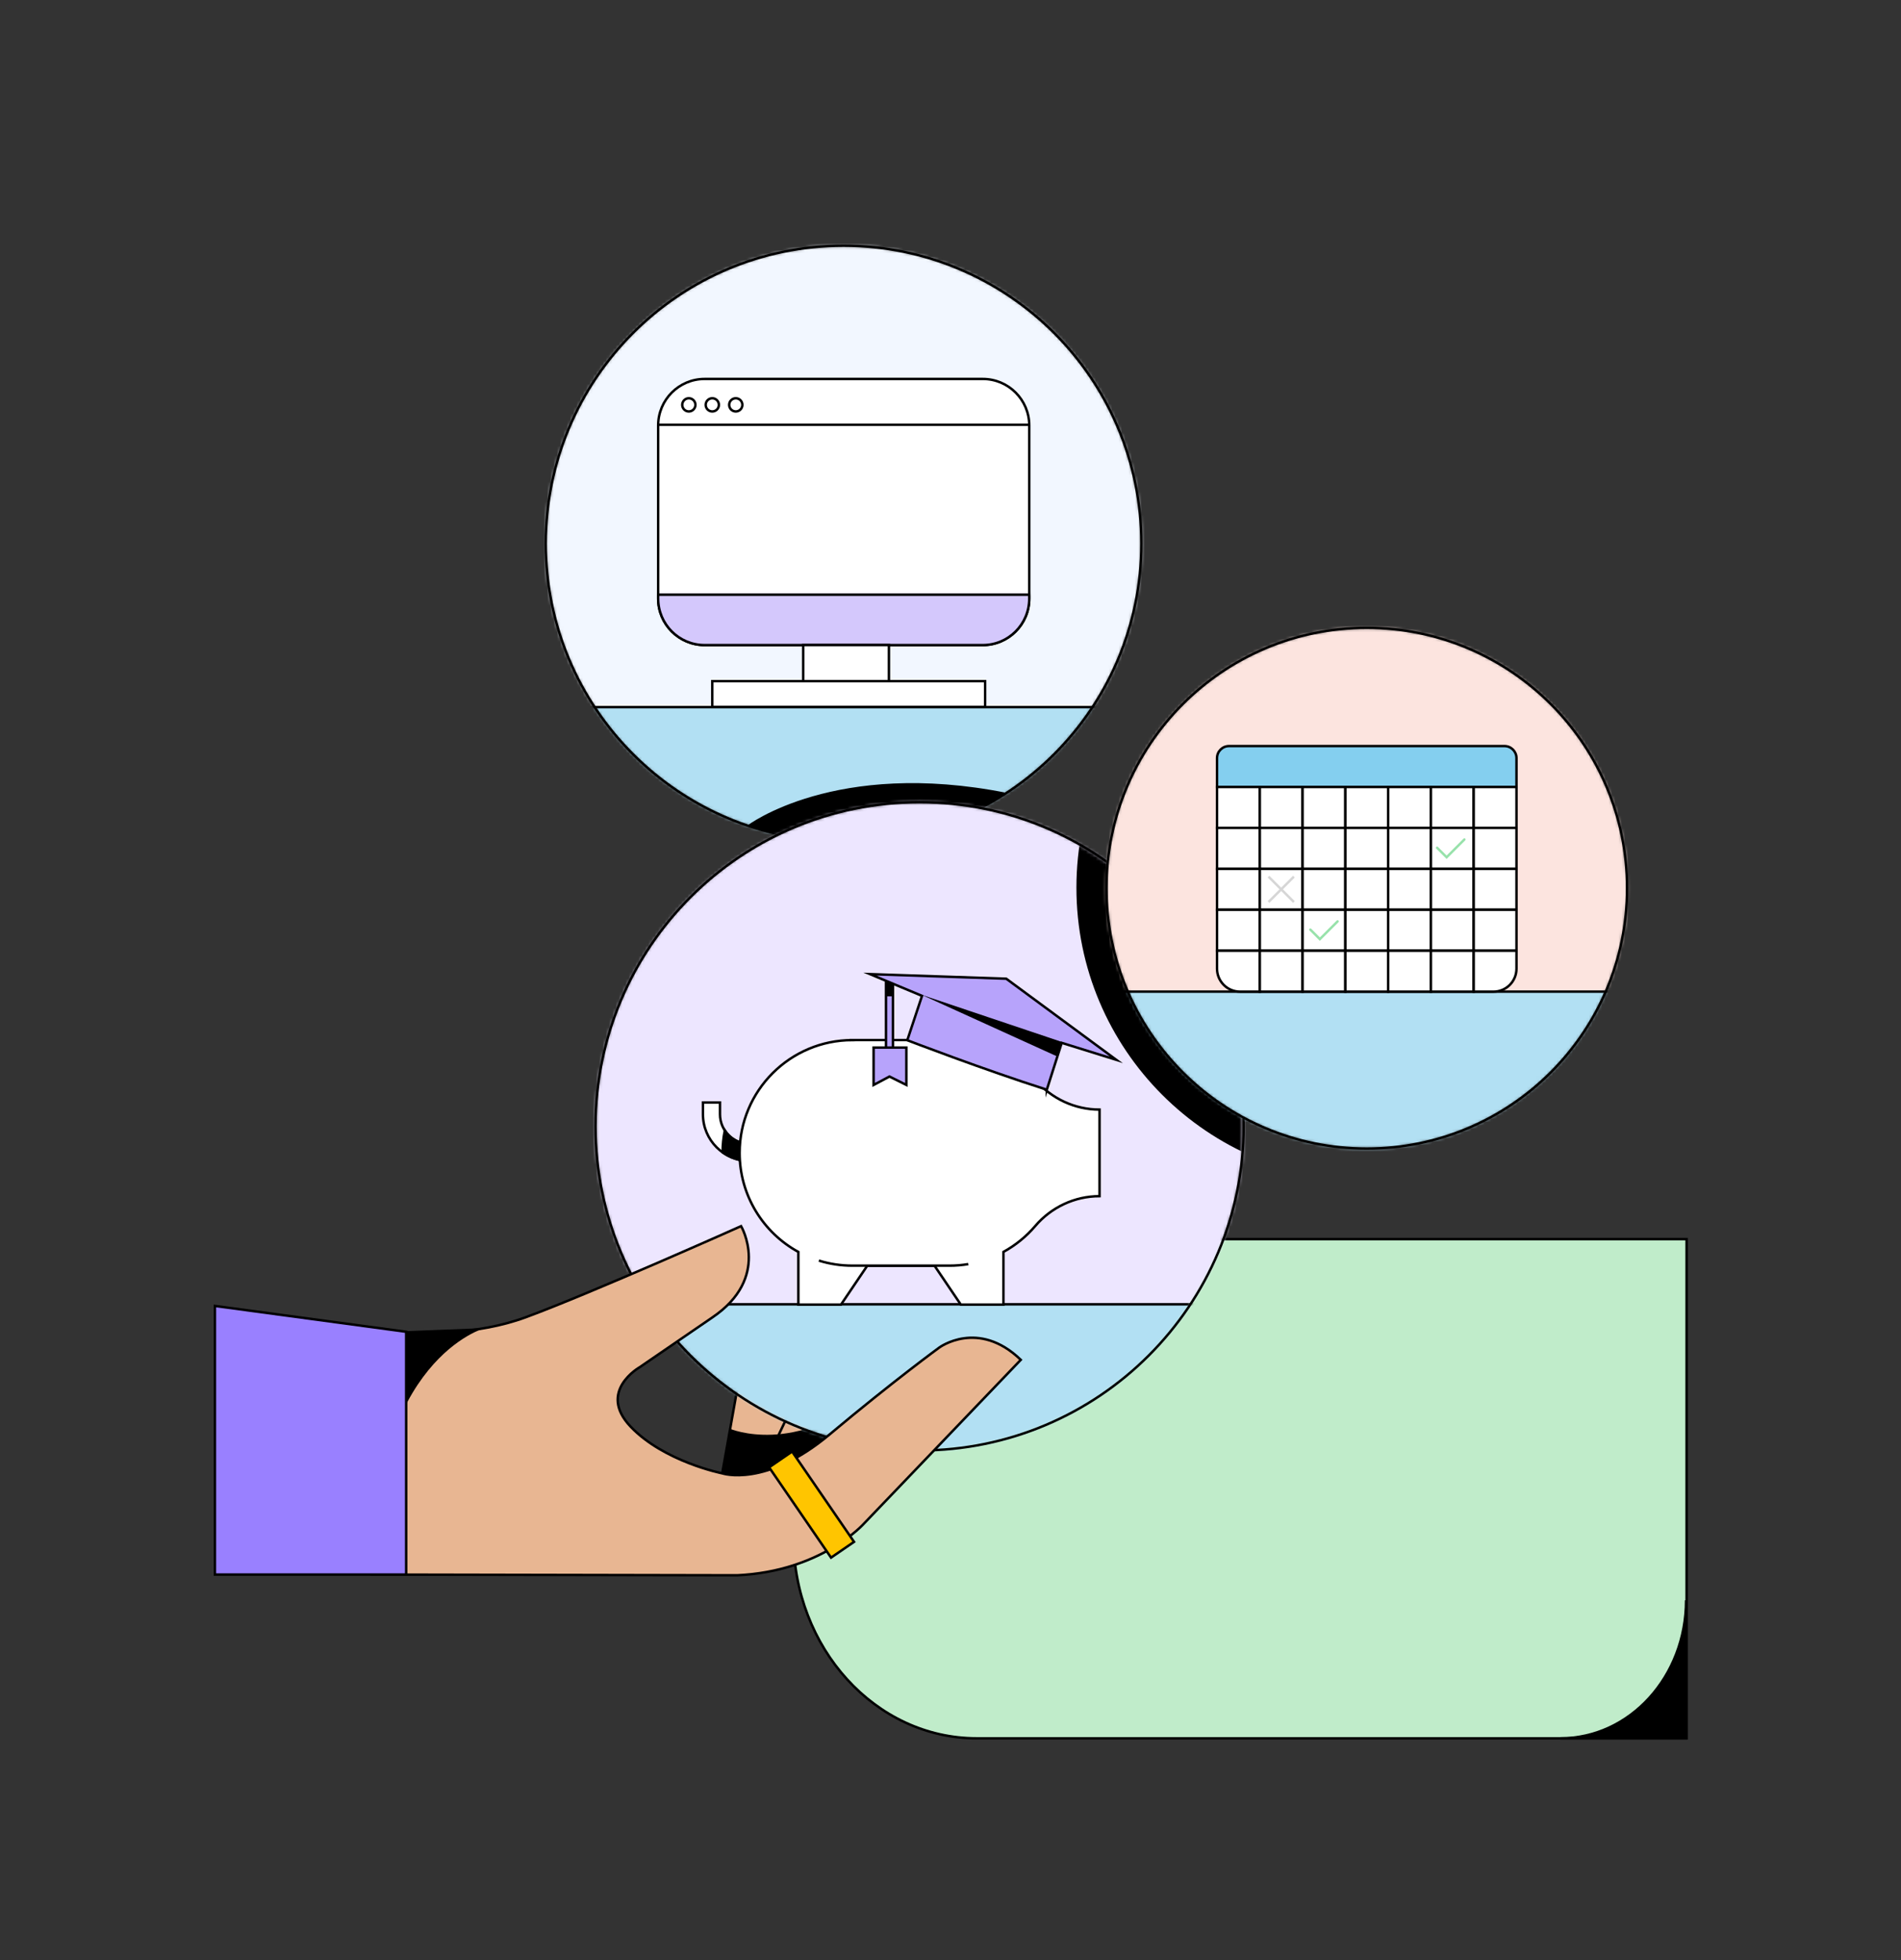 <?xml version="1.0" encoding="UTF-8"?> <svg xmlns="http://www.w3.org/2000/svg" width="582" height="600" viewBox="0 0 582 600" fill="none"><rect x="0" y="0" width="582" height="600" fill="#333333" stroke="none"/><mask id="mask0_1402_72718" style="mask-type:alpha" maskUnits="userSpaceOnUse" x="167" y="75" width="183" height="183"><path d="M258.26 257.55C308.612 257.55 349.43 216.732 349.43 166.38C349.43 116.028 308.612 75.21 258.26 75.21C207.908 75.21 167.09 116.028 167.09 166.38C167.09 216.732 207.908 257.55 258.26 257.55Z" fill="black"></path></mask><g mask="url(#mask0_1402_72718)"><path d="M364.58 239.61H5.98V63.58H442.62L366.82 243.94" fill="#F2F7FF"></path><path d="M364.58 239.61H5.98V63.58H442.62L366.82 243.94" stroke="black" stroke-width="0.75" stroke-miterlimit="10"></path><path d="M364.58 216.44H5.98V281.85H442.62L366.82 214.83" fill="#B2E0F3"></path><path d="M364.58 216.44H5.98V281.85H442.62L366.82 214.83" stroke="black" stroke-width="0.75" stroke-miterlimit="10"></path></g><path d="M258.26 257.55C308.612 257.55 349.43 216.732 349.43 166.38C349.43 116.028 308.612 75.21 258.26 75.21C207.908 75.21 167.09 116.028 167.09 166.38C167.09 216.732 207.908 257.55 258.26 257.55Z" stroke="black" stroke-width="0.75" stroke-miterlimit="10"></path><path d="M300.88 115.99H215.73C207.871 115.99 201.5 122.361 201.5 130.22V183.22C201.5 191.079 207.871 197.45 215.73 197.45H300.88C308.739 197.45 315.11 191.079 315.11 183.22V130.22C315.11 122.361 308.739 115.99 300.88 115.99Z" fill="white" stroke="black" stroke-width="0.75" stroke-miterlimit="10"></path><mask id="mask1_1402_72718" style="mask-type:alpha" maskUnits="userSpaceOnUse" x="185" y="181" width="155" height="67"><path d="M339.051 181.8H185.391V247.28H339.051V181.8Z" fill="black"></path></mask><g mask="url(#mask1_1402_72718)"><path d="M300.88 115.99H215.73C207.871 115.99 201.5 122.361 201.5 130.22V183.22C201.5 191.079 207.871 197.45 215.73 197.45H300.88C308.739 197.45 315.11 191.079 315.11 183.22V130.22C315.11 122.361 308.739 115.99 300.88 115.99Z" fill="#D4C8FC" stroke="black" stroke-width="0.75" stroke-miterlimit="10"></path></g><path d="M201.5 182.03H315.11" stroke="black" stroke-width="0.75" stroke-miterlimit="10"></path><path d="M272.15 197.44H245.9V215.27H272.15V197.44Z" fill="white" stroke="black" stroke-width="0.75" stroke-miterlimit="10"></path><path d="M301.6 208.49H218.07V216.37H301.6V208.49Z" fill="white" stroke="black" stroke-width="0.75" stroke-miterlimit="10"></path><path d="M210.889 125.94C212.005 125.94 212.909 125.036 212.909 123.92C212.909 122.805 212.005 121.9 210.889 121.9C209.774 121.9 208.869 122.805 208.869 123.92C208.869 125.036 209.774 125.94 210.889 125.94Z" fill="white" stroke="black" stroke-width="0.75" stroke-miterlimit="10"></path><path d="M218.071 125.94C219.186 125.94 220.091 125.036 220.091 123.92C220.091 122.805 219.186 121.9 218.071 121.9C216.955 121.9 216.051 122.805 216.051 123.92C216.051 125.036 216.955 125.94 218.071 125.94Z" fill="white" stroke="black" stroke-width="0.75" stroke-miterlimit="10"></path><path d="M225.26 125.94C226.376 125.94 227.28 125.036 227.28 123.92C227.28 122.805 226.376 121.9 225.26 121.9C224.145 121.9 223.24 122.805 223.24 123.92C223.24 125.036 224.145 125.94 225.26 125.94Z" fill="white" stroke="black" stroke-width="0.75" stroke-miterlimit="10"></path><path d="M201.5 130.02H314.94" stroke="black" stroke-width="0.75" stroke-miterlimit="10"></path><path d="M228.891 252.63C228.891 252.63 255.701 232.21 308.251 242.69C308.251 242.69 269.191 268.08 228.891 252.63Z" fill="black"></path><path d="M242.92 470.44C242.92 504.48 268.03 532.07 299.01 532.07H516.36V379.28H242.92V470.44Z" fill="#C0ECCA" stroke="black" stroke-width="0.75" stroke-miterlimit="10"></path><path d="M516.2 489.82V532.07H477.75C498.99 532.07 516.2 513.15 516.2 489.82Z" fill="black" stroke="black" stroke-width="0.75" stroke-miterlimit="10"></path><path d="M266.189 429.03L274.479 399.9C274.479 399.9 260.439 396.16 249.999 414.91L232.939 450.61L266.189 429.04V429.03Z" fill="#E8B692"></path><path d="M246.659 421.88L244.859 406.51C244.859 406.51 229.529 408.58 226.099 423.01L221.109 450.96C221.109 450.96 251.369 443.74 246.669 421.88H246.659Z" fill="#E8B692"></path><path d="M249.18 442.76C234.23 454.31 221.1 450.96 221.1 450.96L223.53 437.34C223.53 437.34 243.54 445.9 267.04 426L266.18 429.03C266.18 429.03 254 439.03 249.18 442.76Z" fill="black"></path><path d="M246.659 421.88L244.859 406.51C244.859 406.51 229.529 408.58 226.099 423.01L221.109 450.96" stroke="black" stroke-width="0.75" stroke-miterlimit="10"></path><path d="M232.939 450.6L249.999 414.9C260.439 396.15 274.479 399.89 274.479 399.89L266.189 429.02" stroke="black" stroke-width="0.75" stroke-miterlimit="10"></path><mask id="mask2_1402_72718" style="mask-type:alpha" maskUnits="userSpaceOnUse" x="182" y="245" width="199" height="199"><path d="M281.53 443.97C336.322 443.97 380.74 399.552 380.74 344.76C380.74 289.968 336.322 245.55 281.53 245.55C226.738 245.55 182.32 289.968 182.32 344.76C182.32 399.552 226.738 443.97 281.53 443.97Z" fill="black"></path></mask><g mask="url(#mask2_1402_72718)"><path d="M397.23 424.45H7.02V232.9H482.15L399.67 429.15" fill="#EDE6FF"></path><path d="M397.23 424.45H7.02V232.9H482.15L399.67 429.15" stroke="black" stroke-width="0.75" stroke-miterlimit="10"></path><path d="M397.24 399.23H7.02V470.4H482.16L399.67 397.48" fill="#B2E0F3"></path><path d="M397.24 399.23H7.02V470.4H482.16L399.67 397.48" stroke="black" stroke-width="0.75" stroke-miterlimit="10"></path></g><path d="M281.53 443.97C336.322 443.97 380.74 399.552 380.74 344.76C380.74 289.968 336.322 245.55 281.53 245.55C226.738 245.55 182.32 289.968 182.32 344.76C182.32 399.552 226.738 443.97 281.53 443.97Z" stroke="black" stroke-width="0.75" stroke-miterlimit="10"></path><path d="M229.481 355.359H233.881V350.139H229.481C224.491 350.139 220.431 346.079 220.431 341.089V337.459H215.211V341.089C215.211 348.959 221.611 355.359 229.481 355.359Z" fill="white" stroke="black" stroke-width="0.75" stroke-miterlimit="10"></path><path d="M221.221 352.72C221.231 350.43 221.461 348.19 221.901 346.02C223.521 348.5 226.311 350.14 229.481 350.14H233.881V355.36H229.481C226.401 355.36 223.551 354.38 221.221 352.72Z" fill="black" stroke="black" stroke-width="0.75" stroke-miterlimit="10"></path><path d="M260.961 318.35H290.651C301.171 318.35 310.591 323.06 316.931 330.48C321.861 336.26 329.041 339.63 336.631 339.63V366.13C329.041 366.13 321.861 369.5 316.931 375.28C314.211 378.47 310.911 381.16 307.211 383.19V399.31H294.151L286.111 387.42H265.521L257.481 399.31H244.421V383.2C233.711 377.34 226.441 365.96 226.441 352.89C226.441 333.82 241.901 318.36 260.971 318.36L260.961 318.35Z" fill="white" stroke="black" stroke-width="0.75" stroke-miterlimit="10"></path><path d="M296.451 386.92C294.571 387.24 292.631 387.4 290.661 387.4H260.971C257.391 387.4 253.951 386.86 250.701 385.85" fill="white"></path><path d="M296.451 386.92C294.571 387.24 292.631 387.4 290.661 387.4H260.971C257.391 387.4 253.951 386.86 250.701 385.85" stroke="black" stroke-width="0.75" stroke-miterlimit="10"></path><path d="M271.249 322.52H273.379V300.78H271.249V322.52Z" fill="#B7A3FB" stroke="black" stroke-width="0.75" stroke-miterlimit="10"></path><path d="M271.261 304.959H273.391V300.769H271.261V304.959Z" fill="black"></path><path d="M267.459 320.64H277.489V332.09L272.319 329.51L267.459 332.09V320.64Z" fill="#B7A3FB" stroke="black" stroke-width="0.75" stroke-miterlimit="10"></path><path d="M320.48 333.55L325.05 319.2L341.76 324.4L308.07 299.57L266.34 298.16L282.28 304.82L277.77 318.4C277.77 318.4 301.3 327.44 320.48 333.54V333.55Z" fill="#B7A3FB" stroke="black" stroke-width="0.75" stroke-miterlimit="10"></path><path d="M324.94 318.87L282.16 304.5L323.52 323.3L324.94 318.87Z" fill="black"></path><path d="M113.85 407.87L129.77 407.77C129.77 407.77 145.58 408.86 160.97 403.19C181.06 395.79 226.89 375.3 226.89 375.3C226.89 375.3 236.14 391.05 218.06 403.27L195.83 418.49C195.83 418.49 182.79 425.86 193.04 436.65C203.3 447.44 221.11 450.97 221.11 450.97C221.11 450.97 234.36 455.49 254.01 439.04C273.66 422.59 287.57 412.46 287.57 412.46C287.57 412.46 299.49 403.65 312.52 416.22L264.56 466.29C264.56 466.29 251.65 480.97 225.69 482.17L113.85 481.95V407.87Z" fill="#E8B692"></path><path d="M113.85 407.87L129.77 407.77C129.77 407.77 145.58 408.86 160.97 403.19C181.06 395.79 226.89 375.3 226.89 375.3C226.89 375.3 236.14 391.05 218.06 403.27L195.83 418.49C195.83 418.49 182.79 425.86 193.04 436.65C203.3 447.44 221.11 450.97 221.11 450.97C221.11 450.97 234.36 455.49 254.01 439.04C273.66 422.59 287.57 412.46 287.57 412.46C287.57 412.46 299.49 403.65 312.52 416.22L264.56 466.29C264.56 466.29 251.65 480.97 225.69 482.17L113.85 481.95V407.87Z" stroke="black" stroke-width="0.75" stroke-miterlimit="10"></path><path d="M148.389 406.51C148.389 406.51 113.799 415.9 113.859 481.94V407.86L148.389 406.5V406.51Z" fill="black"></path><mask id="mask3_1402_72718" style="mask-type:alpha" maskUnits="userSpaceOnUse" x="181" y="245" width="200" height="199"><path d="M281.159 443.97C335.951 443.97 380.369 399.552 380.369 344.76C380.369 289.968 335.951 245.55 281.159 245.55C226.367 245.55 181.949 289.968 181.949 344.76C181.949 399.552 226.367 443.97 281.159 443.97Z" fill="black"></path></mask><g mask="url(#mask3_1402_72718)"><path d="M419.229 361.38C468.758 361.38 508.909 321.228 508.909 271.7C508.909 222.171 468.758 182.02 419.229 182.02C369.7 182.02 329.549 222.171 329.549 271.7C329.549 321.228 369.7 361.38 419.229 361.38Z" fill="black"></path></g><mask id="mask4_1402_72718" style="mask-type:alpha" maskUnits="userSpaceOnUse" x="338" y="192" width="161" height="160"><path d="M418.44 351.56C462.452 351.56 498.13 315.881 498.13 271.87C498.13 227.858 462.452 192.18 418.44 192.18C374.428 192.18 338.75 227.858 338.75 271.87C338.75 315.881 374.428 351.56 418.44 351.56Z" fill="black"></path></mask><g mask="url(#mask4_1402_72718)"><path d="M511.359 335.87H197.949V182.02H579.569L513.319 339.65" fill="#FCE4DF"></path><path d="M511.359 335.87H197.949V182.02H579.569L513.319 339.65" stroke="black" stroke-width="0.75" stroke-miterlimit="10"></path><path d="M511.369 303.52H197.949V360.69H579.579L513.329 302.12" fill="#B2E0F3"></path><path d="M511.369 303.52H197.949V360.69H579.579L513.329 302.12" stroke="black" stroke-width="0.75" stroke-miterlimit="10"></path></g><path d="M418.44 351.56C462.452 351.56 498.13 315.881 498.13 271.87C498.13 227.858 462.452 192.18 418.44 192.18C374.428 192.18 338.75 227.858 338.75 271.87C338.75 315.881 374.428 351.56 418.44 351.56Z" stroke="black" stroke-width="0.75" stroke-miterlimit="10"></path><path d="M451.18 228.36H376.28C374.25 228.36 372.6 230.01 372.6 232.04V240.89H464.28V232.04C464.28 230.01 462.63 228.36 460.6 228.36H451.18Z" fill="#84CFEF" stroke="black" stroke-width="0.75" stroke-miterlimit="10"></path><path d="M385.7 240.89H372.6V253.42H385.7V240.89Z" fill="white" stroke="black" stroke-width="0.75" stroke-miterlimit="10"></path><path d="M398.799 240.89H385.699V253.42H398.799V240.89Z" fill="white" stroke="black" stroke-width="0.75" stroke-miterlimit="10"></path><path d="M411.889 240.89H398.789V253.42H411.889V240.89Z" fill="white" stroke="black" stroke-width="0.75" stroke-miterlimit="10"></path><path d="M424.989 240.89H411.889V253.42H424.989V240.89Z" fill="white" stroke="black" stroke-width="0.75" stroke-miterlimit="10"></path><path d="M438.09 240.89H424.99V253.42H438.09V240.89Z" fill="white" stroke="black" stroke-width="0.75" stroke-miterlimit="10"></path><path d="M451.18 240.89H438.08V253.42H451.18V240.89Z" fill="white" stroke="black" stroke-width="0.75" stroke-miterlimit="10"></path><path d="M464.28 240.89H451.18V253.42H464.28V240.89Z" fill="white" stroke="black" stroke-width="0.75" stroke-miterlimit="10"></path><path d="M385.7 253.41H372.6V265.94H385.7V253.41Z" fill="white" stroke="black" stroke-width="0.75" stroke-miterlimit="10"></path><path d="M398.799 253.41H385.699V265.94H398.799V253.41Z" fill="white" stroke="black" stroke-width="0.75" stroke-miterlimit="10"></path><path d="M411.889 253.41H398.789V265.94H411.889V253.41Z" fill="white" stroke="black" stroke-width="0.75" stroke-miterlimit="10"></path><path d="M424.989 253.41H411.889V265.94H424.989V253.41Z" fill="white" stroke="black" stroke-width="0.75" stroke-miterlimit="10"></path><path d="M438.09 253.41H424.99V265.94H438.09V253.41Z" fill="white" stroke="black" stroke-width="0.75" stroke-miterlimit="10"></path><path d="M451.18 253.41H438.08V265.94H451.18V253.41Z" fill="white" stroke="black" stroke-width="0.75" stroke-miterlimit="10"></path><path d="M464.28 253.41H451.18V265.94H464.28V253.41Z" fill="white" stroke="black" stroke-width="0.75" stroke-miterlimit="10"></path><path d="M385.7 265.94H372.6V278.47H385.7V265.94Z" fill="white" stroke="black" stroke-width="0.75" stroke-miterlimit="10"></path><path d="M398.799 265.94H385.699V278.47H398.799V265.94Z" fill="white" stroke="black" stroke-width="0.75" stroke-miterlimit="10"></path><path d="M411.889 265.94H398.789V278.47H411.889V265.94Z" fill="white" stroke="black" stroke-width="0.75" stroke-miterlimit="10"></path><path d="M424.989 265.94H411.889V278.47H424.989V265.94Z" fill="white" stroke="black" stroke-width="0.75" stroke-miterlimit="10"></path><path d="M438.09 265.94H424.99V278.47H438.09V265.94Z" fill="white" stroke="black" stroke-width="0.75" stroke-miterlimit="10"></path><path d="M451.18 265.94H438.08V278.47H451.18V265.94Z" fill="white" stroke="black" stroke-width="0.75" stroke-miterlimit="10"></path><path d="M464.28 265.94H451.18V278.47H464.28V265.94Z" fill="white" stroke="black" stroke-width="0.75" stroke-miterlimit="10"></path><path d="M385.7 278.47H372.6V291H385.7V278.47Z" fill="white" stroke="black" stroke-width="0.75" stroke-miterlimit="10"></path><path d="M398.799 278.47H385.699V291H398.799V278.47Z" fill="white" stroke="black" stroke-width="0.75" stroke-miterlimit="10"></path><path d="M411.889 278.47H398.789V291H411.889V278.47Z" fill="white" stroke="black" stroke-width="0.75" stroke-miterlimit="10"></path><path d="M424.989 278.47H411.889V291H424.989V278.47Z" fill="white" stroke="black" stroke-width="0.75" stroke-miterlimit="10"></path><path d="M438.09 278.47H424.99V291H438.09V278.47Z" fill="white" stroke="black" stroke-width="0.75" stroke-miterlimit="10"></path><path d="M451.18 278.47H438.08V291H451.18V278.47Z" fill="white" stroke="black" stroke-width="0.75" stroke-miterlimit="10"></path><path d="M464.28 278.47H451.18V291H464.28V278.47Z" fill="white" stroke="black" stroke-width="0.75" stroke-miterlimit="10"></path><path d="M372.6 291H385.7V303.53H379.63C375.75 303.53 372.6 300.38 372.6 296.5V291Z" fill="white" stroke="black" stroke-width="0.75" stroke-miterlimit="10"></path><path d="M398.799 291H385.699V303.53H398.799V291Z" fill="white" stroke="black" stroke-width="0.75" stroke-miterlimit="10"></path><path d="M411.889 291H398.789V303.53H411.889V291Z" fill="white" stroke="black" stroke-width="0.75" stroke-miterlimit="10"></path><path d="M424.989 291H411.889V303.53H424.989V291Z" fill="white" stroke="black" stroke-width="0.75" stroke-miterlimit="10"></path><path d="M438.09 291H424.99V303.53H438.09V291Z" fill="white" stroke="black" stroke-width="0.75" stroke-miterlimit="10"></path><path d="M451.18 291H438.08V303.53H451.18V291Z" fill="white" stroke="black" stroke-width="0.75" stroke-miterlimit="10"></path><path d="M451.18 291H464.28V296.5C464.28 300.38 461.13 303.53 457.25 303.53H451.18V291Z" fill="white" stroke="black" stroke-width="0.75" stroke-miterlimit="10"></path><path d="M401.17 284.54L404.08 287.45L409.51 282.02" fill="white"></path><path d="M401.17 284.54L404.08 287.45L409.51 282.02" stroke="#98E2AB" stroke-width="0.75" stroke-miterlimit="10" stroke-linecap="round"></path><path d="M439.98 259.49L442.89 262.39L448.32 256.96" fill="white"></path><path d="M439.98 259.49L442.89 262.39L448.32 256.96" stroke="#98E2AB" stroke-width="0.75" stroke-miterlimit="10" stroke-linecap="round"></path><path d="M388.359 268.32L396.139 276.1" stroke="#D6D6D6" stroke-width="0.75" stroke-miterlimit="10"></path><path d="M396.139 268.32L388.359 276.1" stroke="#D6D6D6" stroke-width="0.75" stroke-miterlimit="10"></path><path d="M261.469 471.937L242.502 444.299L235.469 449.126L254.435 476.764L261.469 471.937Z" fill="#FFC500" stroke="black" stroke-width="0.75" stroke-miterlimit="10"></path><path d="M124.351 481.95H65.801V399.73L124.351 407.64V481.95Z" fill="#9980FF" stroke="black" stroke-width="0.75" stroke-miterlimit="10"></path></svg> 